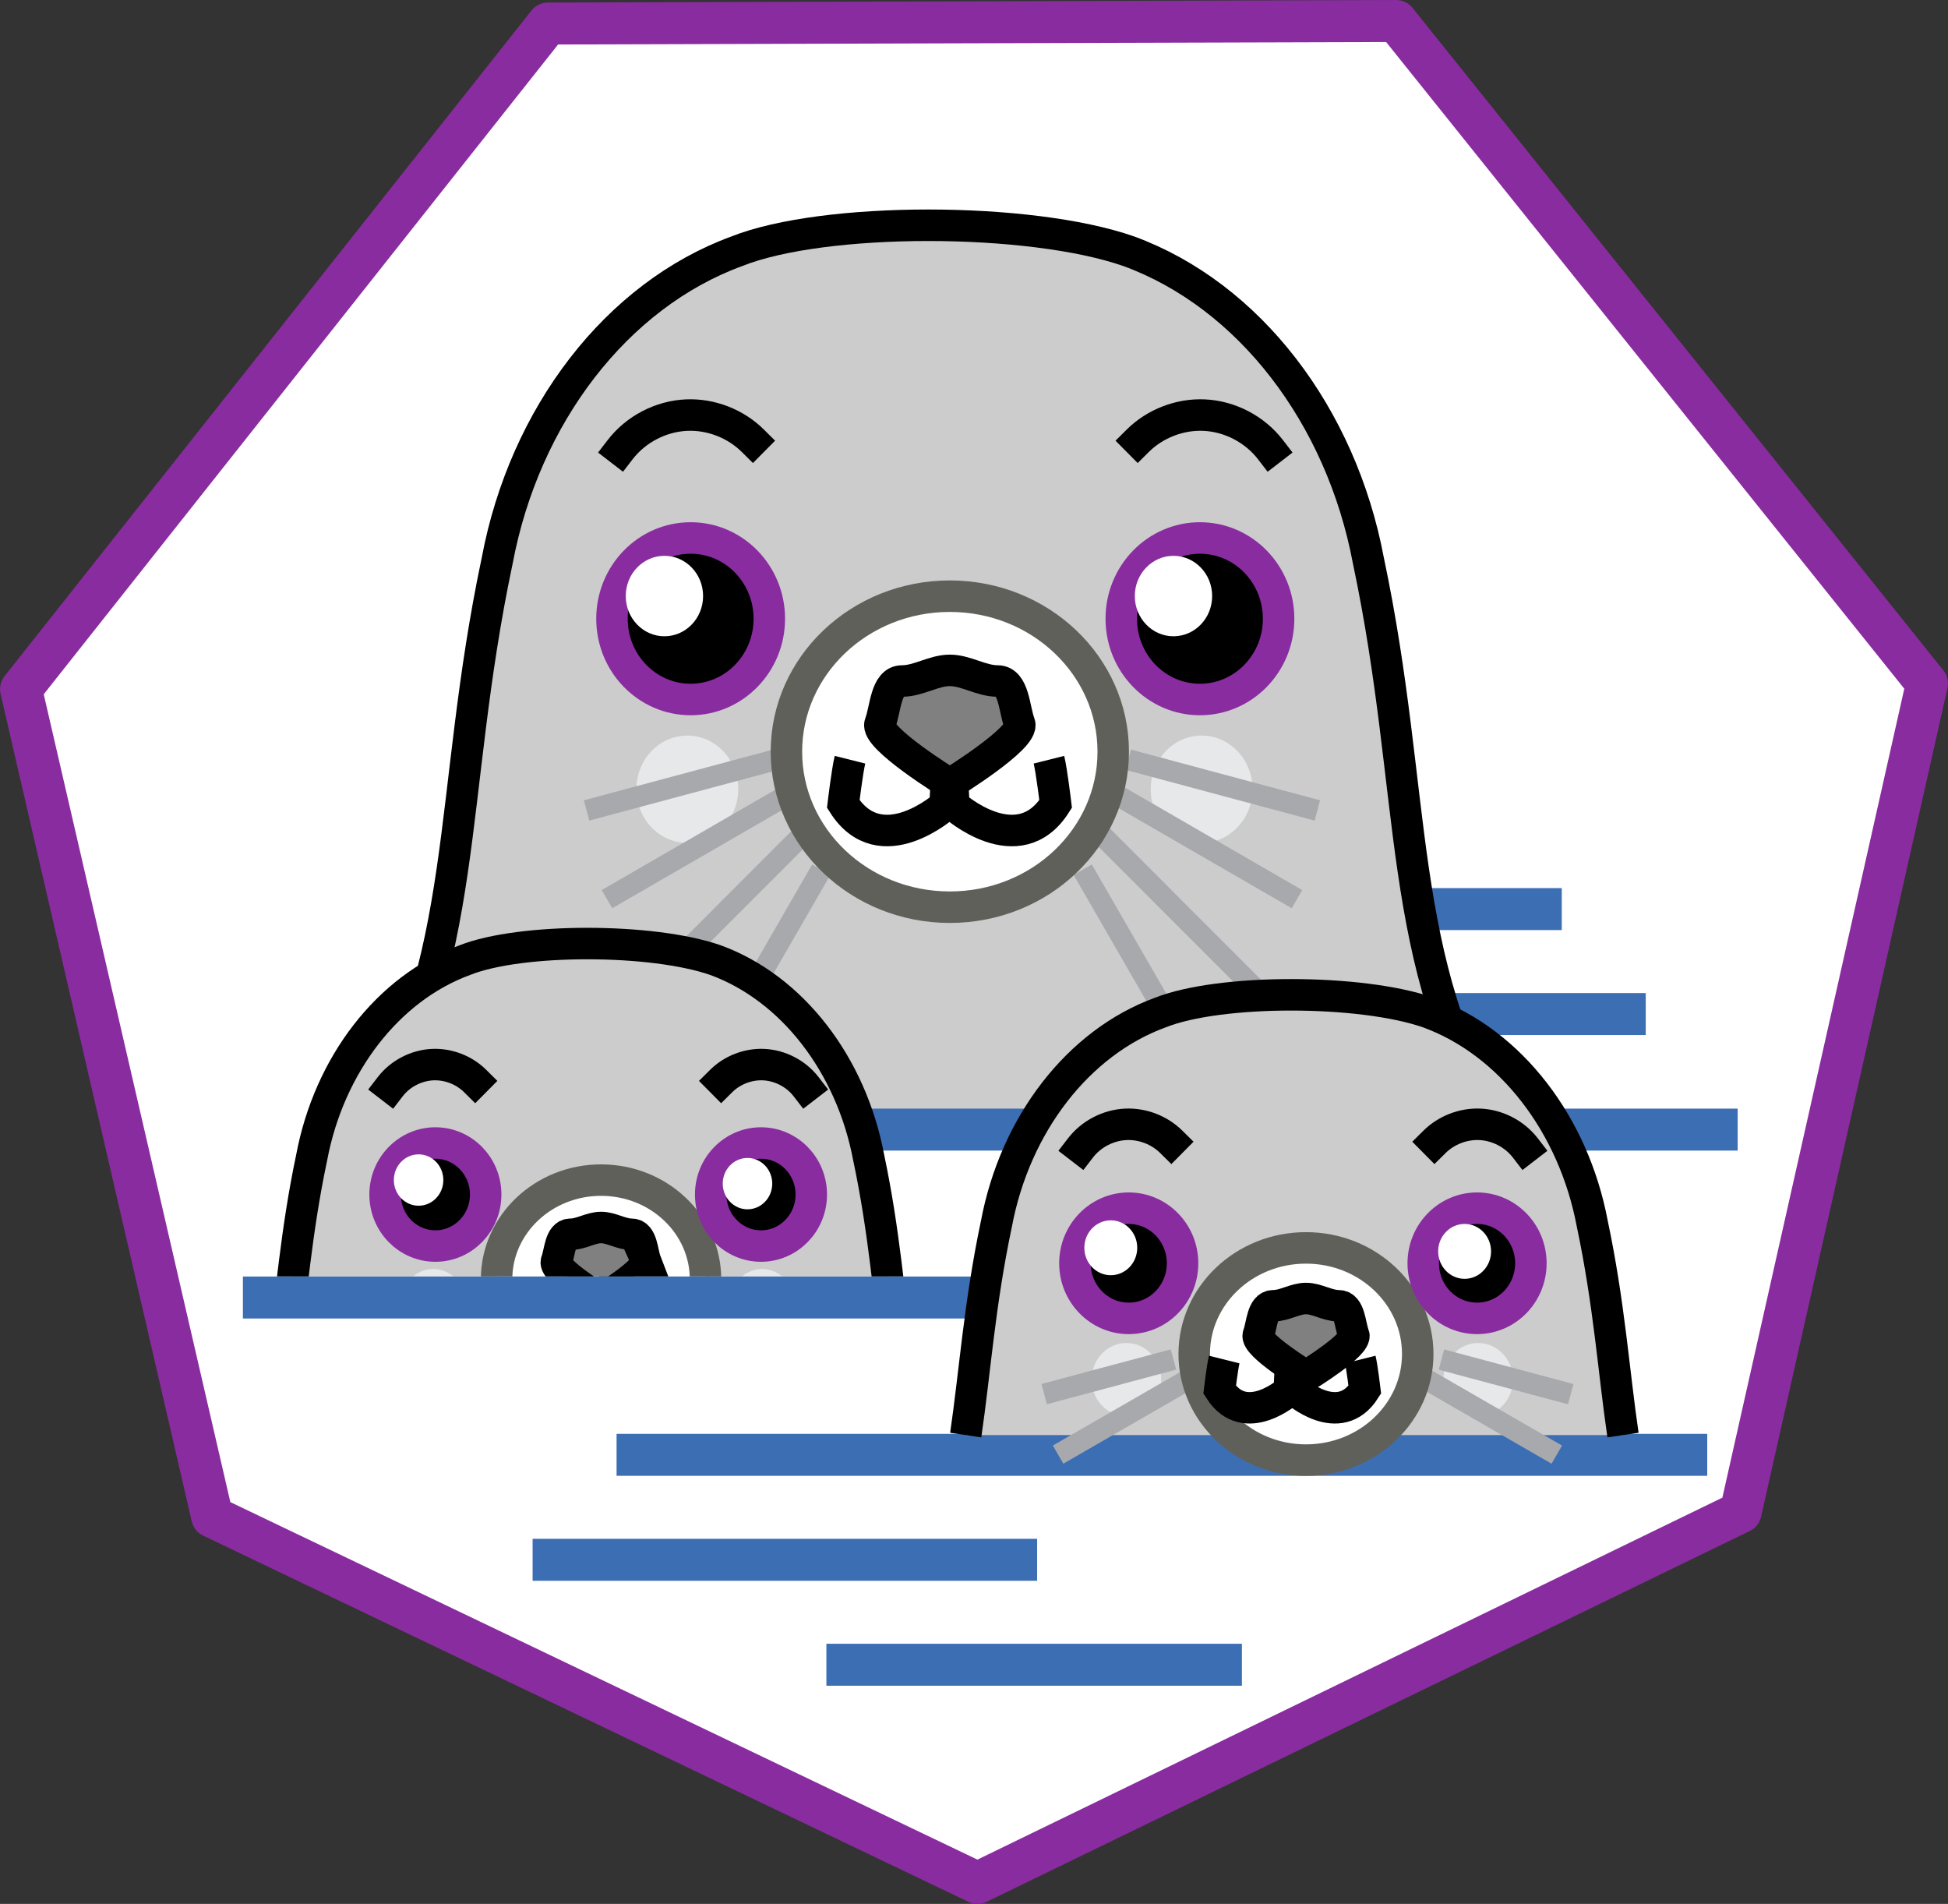 <svg xmlns="http://www.w3.org/2000/svg" viewBox="0 0 49.12 47.997" height="181.408" width="185.649"><rect x="0" y="0" width="49.12" height="47.997" fill="#333333" stroke="none"/><defs><clipPath id="a" clipPathUnits="userSpaceOnUse"><path fill="#e7e8e9" stroke="#a7a9ac" stroke-width=".529" stroke-linecap="square" stroke-dashoffset="6" d="M934.657-1.484h26.194V11.349h-26.194z"/></clipPath></defs><path d="M24.648 47.468l-19.298-9.233-4.82-20.862L13.816.593l21.389-.064L48.59 17.23l-4.699 20.89z" fill="#fff" stroke="#892ca0" stroke-width="1.058" stroke-linecap="round" stroke-linejoin="round"/><path d="M26.659 22.918h12.722m-10.605 2.646h12.722" fill="none" stroke="#3c6eb4" stroke-width="1.058"/><g transform="matrix(1.15 0 0 1.151 -1081.249 24.623)" stroke-width=".869"><path d="M973.104 3.398c-2.308-3.743-1.791-7.353-2.883-12.51-.599-3.186-2.621-5.815-5.254-6.778-2.172-.758-6.683-.76-8.595 0-2.633.963-4.655 3.592-5.254 6.778-1.092 5.158-.575 8.768-2.883 12.51" fill="#ccc" fill-rule="evenodd" stroke="#000" stroke-width=".69"/><ellipse cx="966.564" cy="-4.107" rx="1.116" ry="1.175" fill="#e7e8e9"/><ellipse ry="1.175" rx="1.116" cy="-4.107" cx="955.287" fill="#e7e8e9"/><path d="M957.225-4.753l-4.147 1.111m4.617-.465l-4.17 2.408m4.522-1.644L953.819.885m4.405-3.23l-2.161 3.743M964.955-4.753l4.147 1.111m-4.617-.465l4.17 2.408m-4.522-1.644l4.229 4.229m-4.405-3.23l2.161 3.743" stroke-width=".46" stroke="#a7a9ac" fill="none"/><ellipse cx="961.043" cy="-4.929" rx="3.583" ry="3.406" fill="#fff" stroke="#60605b" stroke-width=".69" stroke-linecap="square" stroke-dashoffset="6"/><ellipse transform="scale(-1 1)" cx="-966.527" cy="-7.841" rx="1.725" ry="1.769" stroke="#892ca0" stroke-width=".69" stroke-linecap="square"/><path d="M968.074-11.544c-.345-.448-.893-.733-1.458-.757-.533-.023-1.073.186-1.452.562" fill="none" stroke="#000" stroke-width=".69" stroke-linecap="square"/><path d="M961.043-5.517l.088 1.762s1.41 1.263 2.232-.029c0 0-.088-.734-.147-.969m-2.189-.764l-.088 1.762s-1.41 1.263-2.232-.029c0 0 .088-.734.147-.969" stroke-width=".69" fill="none" stroke="#000"/><path d="M962.572-5.544c-.12-.311-.12-.933-.481-.933-.36 0-.694-.233-1.048-.233-.355 0-.688.233-1.048.233-.36 0-.36.622-.481.933-.12.311 1.529 1.322 1.529 1.322s1.649-1.011 1.529-1.322z" fill="gray" stroke="#000" stroke-width=".69" stroke-linecap="square"/><ellipse ry="1.769" rx="1.725" cy="-7.841" cx="955.36" stroke="#892ca0" stroke-width=".69" stroke-linecap="square"/><ellipse cx="954.785" cy="-8.338" rx=".848" ry=".881" fill="#fff"/><path d="M953.814-11.544c.345-.448.893-.733 1.458-.757.533-.023 1.073.186 1.452.562" fill="none" stroke="#000" stroke-width=".69" stroke-linecap="square"/><ellipse ry=".881" rx=".848" cy="-8.338" cx="965.947" fill="#fff"/></g><path d="M10.888 28.477h32.928" fill="none" stroke="#3c6eb4" stroke-width="1.058"/><g transform="translate(-772.774 22.76) scale(.83)" clip-path="url(#a)" stroke-width="1.204"><path d="M958.316 13.737c-.262-1.782-.389-3.721-.873-6.002-.531-2.817-2.322-5.143-4.654-5.995-1.924-.67-5.92-.672-7.613 0-2.332.851-4.123 3.177-4.654 5.995-.483 2.281-.611 4.22-.873 6.002" fill="#ccc" fill-rule="evenodd" stroke="#000" stroke-width=".956"/><ellipse cx="954.204" cy="12.162" rx=".988" ry="1.039" fill="#e7e8e9"/><ellipse ry="1.039" rx=".988" cy="12.162" cx="944.215" fill="#e7e8e9"/><path d="M956.419-5.981l-4.671 1.251m5.2-.524l-4.697 2.712m5.093-1.852l-4.763 4.762m4.961-3.638l-2.434 4.216" transform="matrix(.787 0 0 .785 193.685 16.288)" stroke="#a7a9ac" stroke-width=".811" fill="none"/><path d="M956.419-5.981l-4.671 1.251m5.2-.524l-4.697 2.712m5.093-1.852l-4.763 4.762m4.961-3.638l-2.434 4.216" transform="matrix(-.787 0 0 .785 1705.025 16.288)" stroke="#a7a9ac" stroke-width=".811" fill="none"/><ellipse cx="949.313" cy="11.435" rx="3.174" ry="3.013" fill="#fff" stroke="#60605b" stroke-width=".956" stroke-linecap="square" stroke-dashoffset="6"/><ellipse transform="scale(-1 1)" cx="-954.172" cy="8.86" rx="1.528" ry="1.565" stroke="#892ca0" stroke-width=".956" stroke-linecap="square"/><path d="M955.542 5.584c-.306-.397-.792-.648-1.292-.67-.472-.02-.95.164-1.286.497" fill="none" stroke="#000" stroke-width=".956" stroke-linecap="square"/><path d="M962.306-5.783l.099 1.984s1.588 1.422 2.514-.033c0 0-.099-.827-.165-1.091m-2.466-.86l-.099 1.984s-1.588 1.422-2.514-.033c0 0 .099-.827.165-1.091" transform="matrix(.787 0 0 .785 192.436 15.457)" fill="none" stroke="#000" stroke-width="1.216"/><path d="M950.668 10.892c-.106-.275-.106-.825-.426-.825-.319 0-.615-.206-.929-.206-.314 0-.609.206-.929.206-.319 0-.319.55-.426.825-.106.275 1.354 1.169 1.354 1.169s1.461-.894 1.354-1.169z" fill="gray" stroke="#000" stroke-width=".956" stroke-linecap="square"/><ellipse ry="1.565" rx="1.528" cy="8.86" cx="944.28" stroke="#892ca0" stroke-width=".956" stroke-linecap="square"/><ellipse cx="943.77" cy="8.42" rx=".752" ry=".78" fill="#fff"/><path d="M942.909 5.584c.306-.397.792-.648 1.292-.67.472-.02.95.164 1.286.497" fill="none" stroke="#000" stroke-width=".956" stroke-linecap="square"/><ellipse ry=".78" rx=".752" cy="8.529" cx="953.762" fill="#fff"/></g><path d="M6.125 32.71H25.957m-10.41 3.966h27.502" fill="none" stroke="#3c6eb4" stroke-width="1.058"/><g transform="translate(-936.544 25.067)"><path d="M977.469 11.111c-.233-1.582-.346-3.304-.775-5.329-.471-2.502-2.062-4.567-4.132-5.323-1.708-.595-5.256-.597-6.76 0-2.071.756-3.661 2.821-4.132 5.323-.429 2.025-.542 3.747-.775 5.329" fill="#ccc" fill-rule="evenodd" stroke="#000" stroke-width=".794"/><ellipse ry=".922" rx=".878" cy="9.712" cx="973.817" fill="#e7e8e9"/><ellipse cx="964.948" cy="9.712" rx=".878" ry=".922" fill="#e7e8e9"/><path d="M955.746-3.96l-4.671 1.251m5.2-.524l-4.697 2.712" transform="matrix(.698 0 0 .697 299.023 11.966)" stroke="#a7a9ac" stroke-width=".758" fill="none"/><path d="M956.419-5.981l-4.671 1.251m5.2-.524l-4.697 2.712" transform="matrix(-.698 0 0 .697 1640.471 13.376)" stroke="#a7a9ac" stroke-width=".758" fill="none"/><ellipse ry="2.675" rx="2.818" cy="9.067" cx="969.475" fill="#fff" stroke="#60605b" stroke-width=".794" stroke-linecap="square" stroke-dashoffset="6"/><ellipse ry="1.389" rx="1.357" cy="6.78" cx="-973.789" transform="scale(-1 1)" stroke="#892ca0" stroke-width=".794" stroke-linecap="square"/><path d="M975.006 3.872c-.271-.352-.703-.576-1.147-.595-.419-.018-.844.146-1.142.441" fill="none" stroke="#000" stroke-width=".794" stroke-linecap="square"/><path d="M962.306-5.783l.099 1.984s1.588 1.422 2.514-.033c0 0-.099-.827-.165-1.091m-2.466-.86l-.099 1.984s-1.588 1.422-2.514-.033c0 0 .099-.827.165-1.091" transform="matrix(.698 0 0 .697 297.445 12.638)" fill="none" stroke="#000" stroke-width="1.137"/><path d="M970.678 8.584c-.095-.244-.095-.733-.378-.733-.284 0-.546-.183-.824-.183-.279 0-.541.183-.824.183-.284 0-.284.488-.378.733-.095.244 1.203 1.038 1.203 1.038s1.297-.794 1.202-1.038z" fill="gray" stroke="#000" stroke-width=".794" stroke-linecap="square"/><ellipse cx="965.006" cy="6.78" rx="1.357" ry="1.389" stroke="#892ca0" stroke-width=".794" stroke-linecap="square"/><ellipse ry=".692" rx=".667" cy="6.389" cx="964.553" fill="#fff"/><path d="M963.789 3.872c.271-.352.703-.576 1.147-.595.419-.018.844.146 1.142.441" fill="none" stroke="#000" stroke-width=".794" stroke-linecap="square"/><ellipse cx="973.475" cy="6.48" rx=".667" ry=".692" fill="#fff"/></g><path d="M13.43 39.322h12.722m-5.314 2.646h10.477" fill="none" stroke="#3c6eb4" stroke-width="1.058"/></svg>